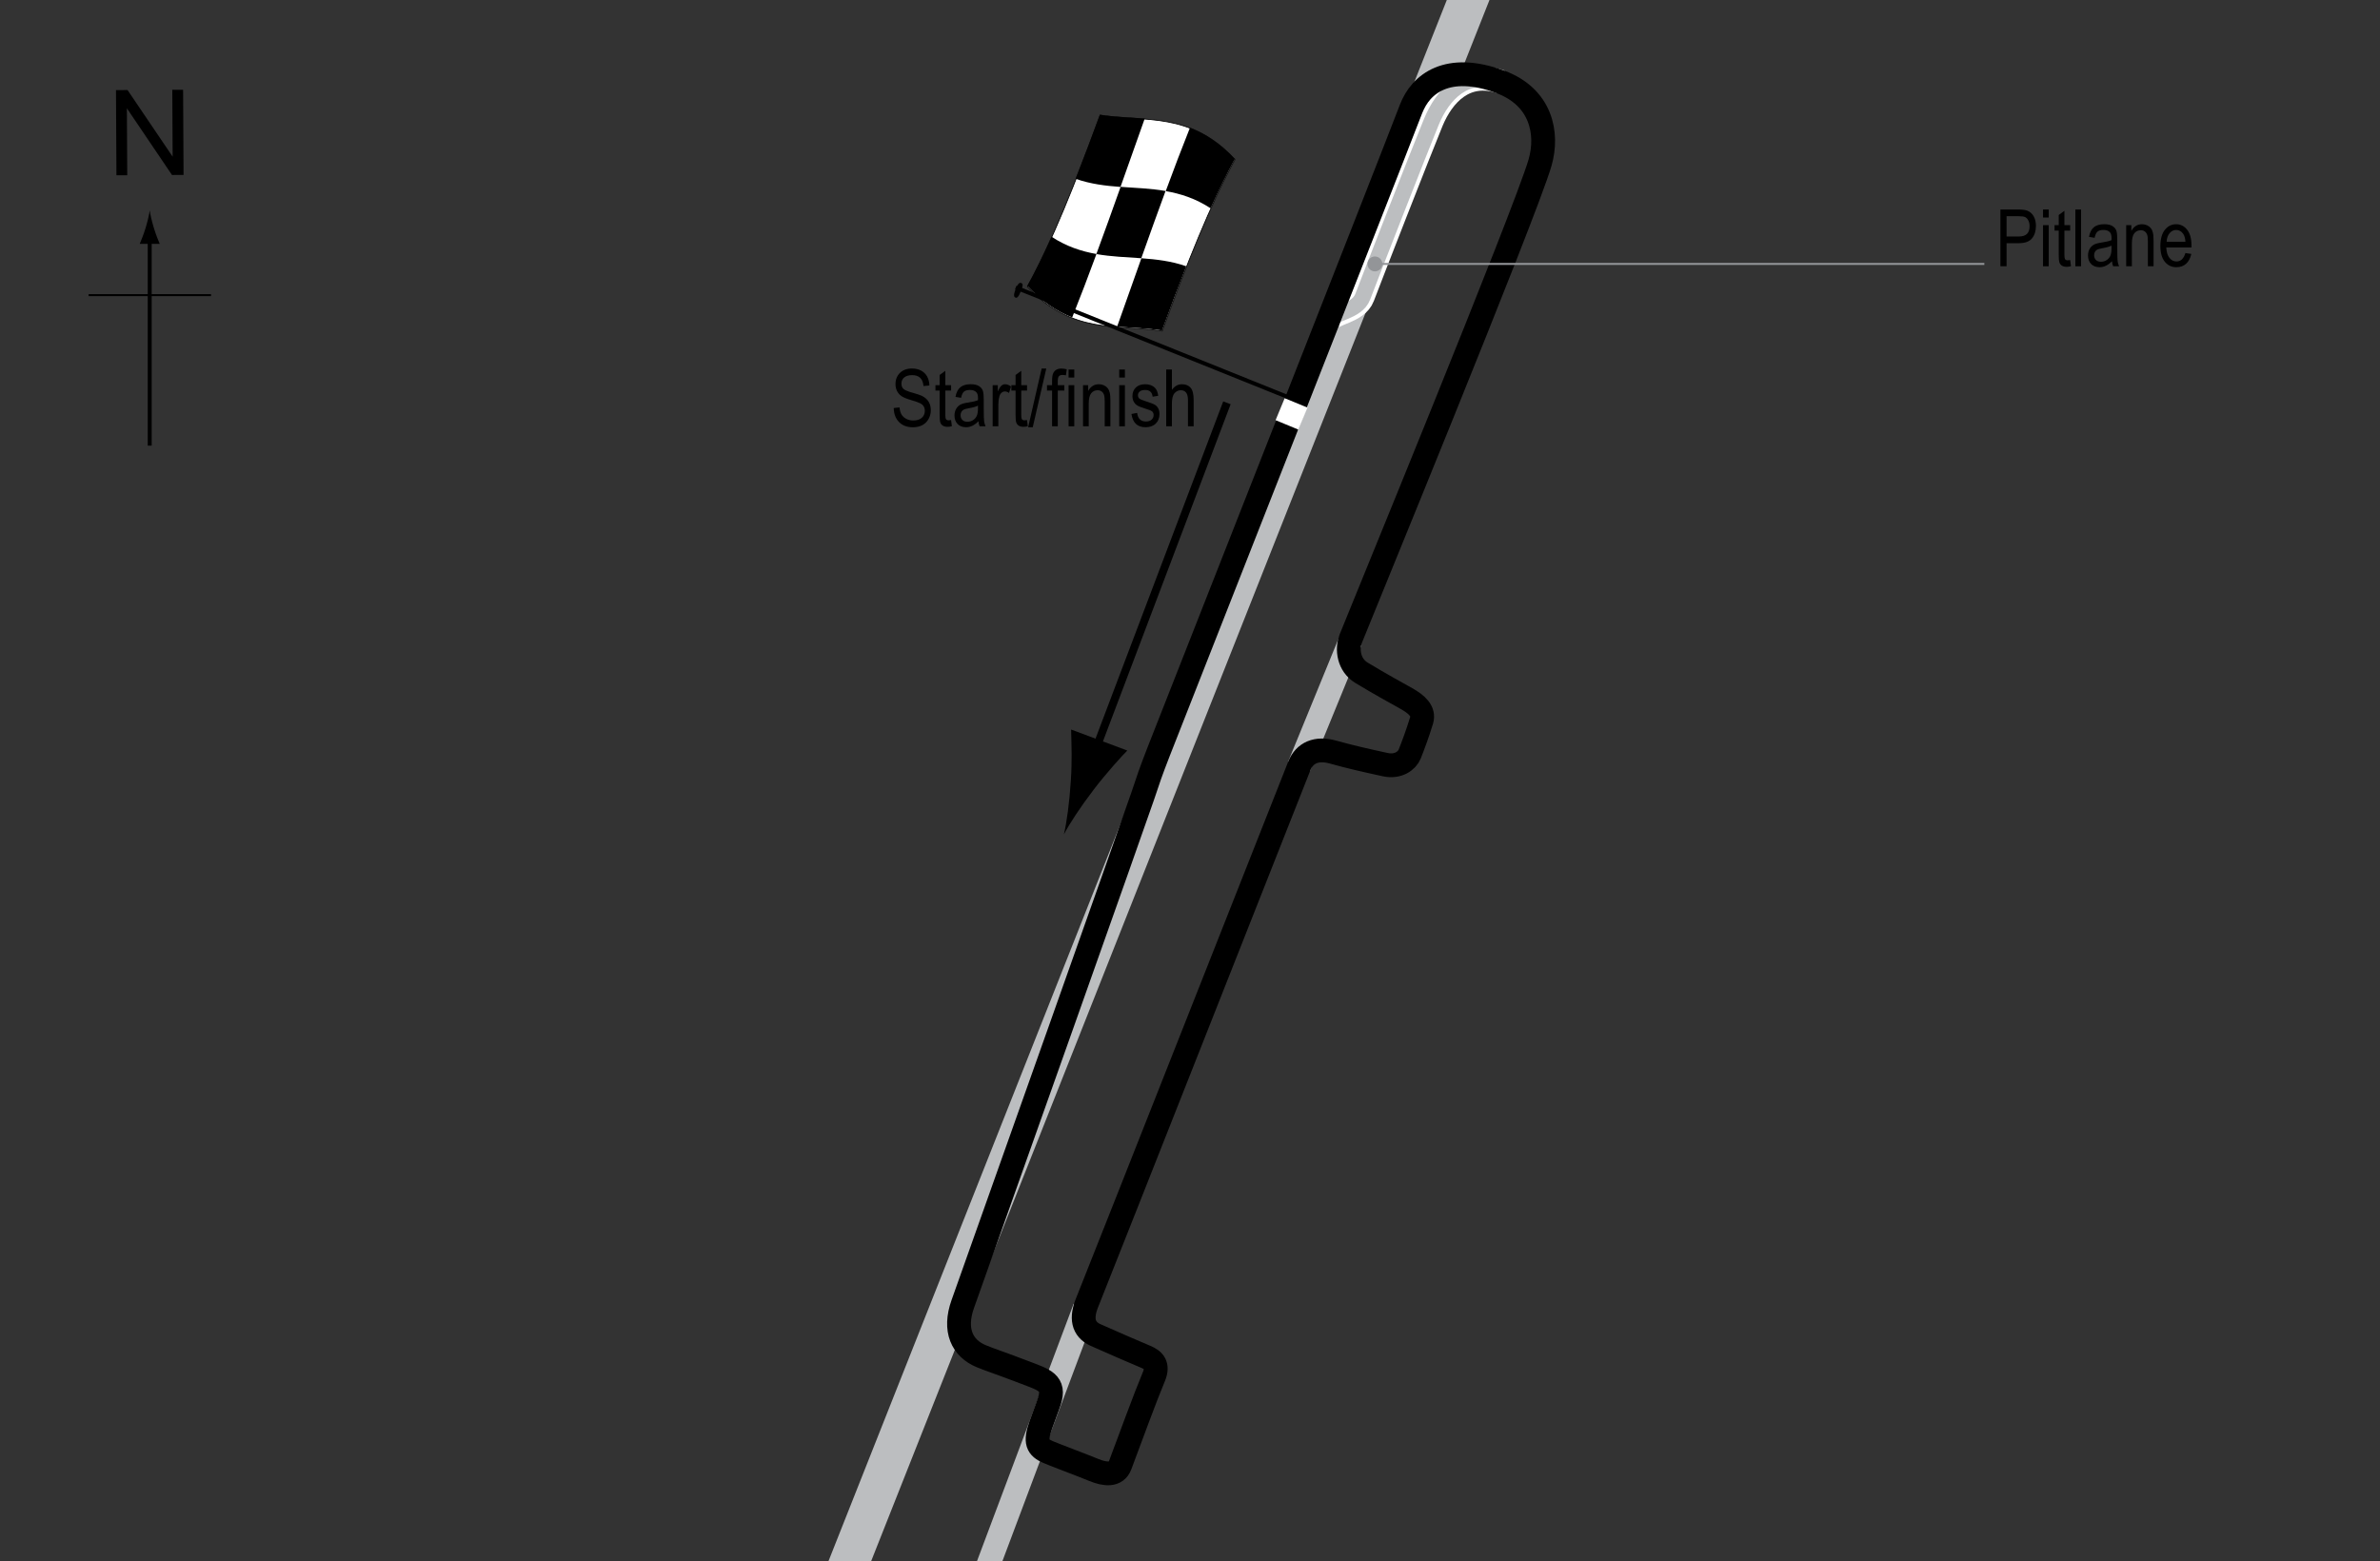 <?xml version="1.0" encoding="UTF-8"?> <!-- Generator: Adobe Illustrator 14.0.0, SVG Export Plug-In . SVG Version: 6.00 Build 43363) --> <svg xmlns="http://www.w3.org/2000/svg" xmlns:xlink="http://www.w3.org/1999/xlink" version="1.1" x="0px" y="0px" width="300px" height="196.839px" viewBox="0 0 300 196.839" xml:space="preserve"><rect x="0" y="0" width="300" height="196.839" fill="#333333" stroke="none"/> <g id="Sideroads"> <line fill="none" stroke="#BCBEC0" stroke-width="5" x1="186.181" y1="-2.833" x2="105.455" y2="201.021"></line> </g> <g id="Labels_copy"> <line fill="none" stroke="#BCBEC0" stroke-width="3" x1="170.235" y1="80.774" x2="163.735" y2="96.649"></line> <line fill="none" stroke="#BCBEC0" stroke-width="3" x1="136.735" y1="164.899" x2="122.985" y2="201.524"></line> </g> <g id="Pitlane_copy"> <path fill="none" stroke="#FFFFFF" stroke-width="3" d="M167.443,40.566c0.417-1.167,3.584-1.167,4.334-3.167 s7.249-18.666,8.666-22.083s4.25-6.5,8.75-5"></path> </g> <g id="Pitlane"> <path fill="none" stroke="#BCBEC0" stroke-width="2" d="M167.443,40.566c0.417-1.167,3.584-1.167,4.334-3.167 s7.249-18.666,8.666-22.083s4.25-6.5,8.75-5"></path> </g> <g id="Circuit"> <path fill="none" stroke="#000000" stroke-width="3" d="M177.86,13.733c1.212-3.17,4.609-5.879,11.25-3.417 c5.167,1.917,6.083,6.5,5.008,10.206c-1.863,6.422-22.925,57.626-23.841,59.96c-0.545,1.388-0.268,3.361,1.333,4.333 c2.333,1.417,4.577,2.637,5.667,3.25c1.333,0.75,2.259,1.607,1.916,2.75c-0.5,1.667-1.167,3.417-1.5,4.25s-1.453,1.689-3.083,1.333 c-2.667-0.583-4.4-0.972-6.583-1.583c-2.084-0.583-3.583,0.083-4.25,1.75s-24.834,62.917-26.75,67.667 c-0.753,1.867-0.583,3.333,1.083,4.083s5.333,2.333,6.333,2.75s1.602,1.064,1,2.5c-1.083,2.584-3.016,7.878-4.25,11.167 c-0.5,1.333-1.917,1.167-3.333,0.583s-5.097-1.964-5.75-2.25c-1.333-0.584-1.689-1.227-0.917-3.416c0.5-1.417,0.834-2.226,1.083-3 c0.75-2.333-0.664-2.686-3-3.584c-3.25-1.25-4.339-1.568-5.583-2.083c-2.417-1-3.507-3.287-2.333-6.583 c3.917-11,21.917-61.75,22.667-64s0.99-2.977,2-5.583C147.61,90.733,174.61,22.233,177.86,13.733z"></path> </g> <g id="Startline"> <line fill="none" stroke="#FFFFFF" stroke-width="3" x1="161.36" y1="51.587" x2="164.235" y2="52.774"></line> </g> <g id="Flag"> <g> <g> <path fill="#FFFFFF" stroke="#000000" stroke-width="0.1" d="M155.668,20.112c-3.057,5.549-6.113,13.262-9.17,21.62 c-5.663-0.867-11.327,0.484-16.99-5.587c3.058-5.549,6.116-13.261,9.173-21.62C144.344,15.392,150.006,14.042,155.668,20.112z"></path> <path d="M138.209,32.023c-1.019,2.763-2.038,5.446-3.057,7.993c-1.888-0.734-3.777-1.938-5.665-3.968 c1.02-1.846,2.039-3.933,3.059-6.205C134.434,31.083,136.322,31.691,138.209,32.023z"></path> <path d="M149.535,33.569c-1.02,2.588-2.04,5.305-3.059,8.092c-1.888-0.287-3.775-0.329-5.663-0.483 c1.02-2.859,2.04-5.751,3.059-8.62C145.76,32.695,147.647,32.913,149.535,33.569z"></path> <path d="M146.917,24.077c-1.02,2.767-2.039,5.612-3.059,8.481c-1.888-0.137-3.775-0.193-5.663-0.527 c1.02-2.762,2.04-5.606,3.059-8.474C143.142,23.696,145.029,23.75,146.917,24.077z"></path> <path d="M155.66,20.041c-1.02,1.852-2.039,3.944-3.059,6.221c-1.887-1.235-3.773-1.839-5.66-2.168 c1.019-2.765,2.039-5.451,3.058-8C151.885,16.823,153.773,18.02,155.66,20.041z"></path> <path d="M144.295,14.945c-1.019,2.861-2.038,5.754-3.057,8.622c-1.888-0.139-3.775-0.363-5.663-1.029 c1.021-2.582,2.041-5.294,3.062-8.078C140.523,14.751,142.409,14.794,144.295,14.945z"></path> </g> </g> <line fill="#FFFFFF" stroke="#000000" stroke-width="0.5" x1="128.036" y1="36.249" x2="162.14" y2="49.978"></line> <path d="M128.736,35.69c0.181,0.072,0.275,0.194-0.054,1.013c-0.33,0.817-0.5,0.883-0.682,0.814c-0.18-0.076-0.3-0.261,0.029-1.078 C128.359,35.625,128.556,35.617,128.736,35.69z"></path> <g> <line fill="none" stroke="#000000" x1="154.654" y1="50.784" x2="137.658" y2="95.673"></line> <path d="M134.978,98.452c0.169-2.584,0.088-4.335,0.036-6.478l7.084,2.649c-0.565,0.547-2.656,2.853-4.226,4.912 c-1.681,2.206-3.04,4.269-3.771,5.659C134.466,103.667,134.798,101.217,134.978,98.452z"></path> </g> </g> <g id="North"> <g> <g> <g> <line fill="none" stroke="#000000" stroke-width="0.5" x1="18.871" y1="56.183" x2="18.871" y2="29.899"></line> <path d="M18.359,28.719c-0.25,0.827-0.48,1.364-0.746,2.027h2.521c-0.112-0.237-0.496-1.2-0.745-2.027 c-0.268-0.885-0.45-1.687-0.516-2.207C18.809,27.032,18.626,27.834,18.359,28.719z"></path> </g> </g> </g> <line fill="none" stroke="#000000" stroke-width="0.25" x1="11.166" y1="37.208" x2="26.602" y2="37.208"></line> <g> <path d="M14.677,22.099L14.62,11.361l1.458-0.008l5.685,8.4l-0.045-8.43l1.362-0.007l0.057,10.737l-1.458,0.008l-5.685-8.407 l0.045,8.438L14.677,22.099z"></path> </g> </g> <g id="Labels"> <g> <path d="M252.153,33.572v-7.158h2.212c0.521,0,0.905,0.045,1.152,0.137c0.339,0.124,0.608,0.353,0.811,0.688 s0.303,0.747,0.303,1.235c0,0.645-0.164,1.17-0.493,1.577s-0.896,0.61-1.704,0.61h-1.504v2.91H252.153z M252.929,29.817h1.519 c0.479,0,0.828-0.108,1.05-0.325s0.332-0.543,0.332-0.979c0-0.283-0.055-0.526-0.164-0.728c-0.108-0.202-0.24-0.34-0.395-0.415 c-0.155-0.075-0.435-0.112-0.838-0.112h-1.504V29.817z"></path> <path d="M257.524,27.424v-1.011h0.718v1.011H257.524z M257.524,33.572v-5.186h0.718v5.186H257.524z"></path> <path d="M260.947,32.786l0.098,0.776c-0.198,0.052-0.378,0.078-0.537,0.078c-0.251,0-0.452-0.05-0.605-0.149 s-0.258-0.235-0.314-0.408c-0.058-0.172-0.086-0.516-0.086-1.03V29.07h-0.527v-0.684h0.527v-1.284l0.718-0.527v1.812h0.728v0.684 h-0.728v3.032c0,0.28,0.021,0.46,0.063,0.542c0.062,0.117,0.178,0.176,0.347,0.176C260.71,32.82,260.817,32.809,260.947,32.786z"></path> <path d="M261.601,33.572v-7.158h0.718v7.158H261.601z"></path> <path d="M266.215,32.932c-0.241,0.25-0.491,0.439-0.752,0.566s-0.53,0.19-0.811,0.19c-0.442,0-0.796-0.133-1.06-0.4 s-0.396-0.626-0.396-1.079c0-0.299,0.062-0.565,0.186-0.796s0.293-0.412,0.508-0.542s0.54-0.226,0.977-0.288 c0.586-0.086,1.016-0.188,1.289-0.308l0.005-0.225c0-0.355-0.063-0.604-0.19-0.747c-0.179-0.208-0.454-0.313-0.825-0.313 c-0.335,0-0.586,0.069-0.752,0.208s-0.288,0.4-0.366,0.783l-0.708-0.117c0.101-0.557,0.305-0.962,0.613-1.216 c0.307-0.254,0.747-0.381,1.32-0.381c0.446,0,0.796,0.084,1.05,0.251s0.414,0.375,0.481,0.623c0.066,0.248,0.1,0.609,0.1,1.084 v1.172c0,0.82,0.016,1.337,0.047,1.55c0.03,0.213,0.092,0.421,0.183,0.623h-0.752C266.287,33.393,266.238,33.18,266.215,32.932z M266.157,30.969c-0.264,0.13-0.656,0.241-1.177,0.332c-0.303,0.052-0.515,0.111-0.635,0.178s-0.214,0.161-0.281,0.283 c-0.066,0.122-0.1,0.263-0.1,0.422c0,0.248,0.076,0.445,0.229,0.593S264.558,33,264.829,33c0.257,0,0.491-0.067,0.7-0.2 c0.211-0.133,0.367-0.312,0.472-0.535s0.156-0.548,0.156-0.974V30.969z"></path> <path d="M268.007,33.572v-5.186h0.649v0.732c0.156-0.285,0.347-0.498,0.572-0.638c0.227-0.141,0.485-0.211,0.778-0.211 c0.227,0,0.438,0.045,0.631,0.134s0.35,0.207,0.468,0.352c0.119,0.145,0.207,0.333,0.266,0.564s0.088,0.586,0.088,1.064v3.188 h-0.718v-3.158c0-0.381-0.032-0.66-0.098-0.836c-0.065-0.176-0.167-0.312-0.305-0.408c-0.139-0.096-0.299-0.144-0.481-0.144 c-0.345,0-0.62,0.129-0.825,0.386s-0.308,0.699-0.308,1.325v2.835H268.007z"></path> <path d="M275.473,31.902l0.742,0.112c-0.124,0.553-0.348,0.971-0.671,1.252c-0.324,0.282-0.726,0.422-1.204,0.422 c-0.603,0-1.09-0.229-1.462-0.686c-0.373-0.458-0.56-1.117-0.56-1.98c0-0.895,0.188-1.578,0.563-2.048 c0.377-0.47,0.853-0.706,1.429-0.706c0.55,0,1.009,0.231,1.377,0.693s0.552,1.131,0.552,2.007l-0.005,0.234h-3.174 c0.029,0.583,0.164,1.022,0.405,1.318s0.534,0.444,0.879,0.444C274.885,32.966,275.261,32.611,275.473,31.902z M273.105,30.481 h2.373c-0.032-0.449-0.129-0.785-0.288-1.006c-0.231-0.322-0.525-0.483-0.884-0.483c-0.322,0-0.598,0.134-0.825,0.403 S273.127,30.025,273.105,30.481z"></path> </g> <g> <path d="M112.654,51.44l0.732-0.078c0.039,0.394,0.128,0.701,0.266,0.92c0.139,0.22,0.337,0.396,0.594,0.53s0.547,0.2,0.869,0.2 c0.462,0,0.821-0.113,1.076-0.338c0.256-0.226,0.384-0.519,0.384-0.88c0-0.211-0.046-0.396-0.14-0.553 c-0.092-0.158-0.232-0.287-0.42-0.388c-0.187-0.101-0.591-0.243-1.213-0.427c-0.554-0.165-0.947-0.33-1.182-0.496 s-0.417-0.377-0.547-0.632s-0.195-0.544-0.195-0.867c0-0.58,0.188-1.053,0.562-1.421s0.879-0.552,1.514-0.552 c0.437,0,0.817,0.086,1.146,0.259c0.326,0.172,0.58,0.42,0.762,0.742c0.18,0.322,0.277,0.702,0.29,1.138l-0.747,0.068 c-0.039-0.465-0.178-0.811-0.418-1.035c-0.238-0.225-0.575-0.337-1.008-0.337c-0.439,0-0.774,0.099-1.006,0.295 s-0.347,0.452-0.347,0.764c0,0.29,0.085,0.514,0.254,0.674c0.169,0.159,0.55,0.321,1.143,0.484c0.579,0.16,0.985,0.299,1.22,0.417 c0.358,0.183,0.628,0.423,0.811,0.721c0.183,0.298,0.274,0.653,0.274,1.066c0,0.41-0.096,0.783-0.288,1.119 c-0.192,0.337-0.453,0.593-0.783,0.769c-0.331,0.175-0.729,0.263-1.194,0.263c-0.726,0-1.305-0.218-1.735-0.654 C112.894,52.776,112.67,52.186,112.654,51.44z"></path> <path d="M119.885,52.958l0.098,0.776c-0.198,0.052-0.378,0.078-0.537,0.078c-0.251,0-0.452-0.05-0.605-0.149 s-0.258-0.235-0.315-0.408c-0.057-0.172-0.085-0.516-0.085-1.03v-2.983h-0.527v-0.684h0.527v-1.284l0.718-0.527v1.812h0.728v0.684 h-0.728v3.032c0,0.28,0.021,0.46,0.063,0.542c0.062,0.117,0.178,0.176,0.347,0.176C119.649,52.993,119.755,52.981,119.885,52.958z "></path> <path d="M123.333,53.105c-0.241,0.25-0.491,0.439-0.752,0.566s-0.53,0.19-0.811,0.19c-0.442,0-0.796-0.133-1.06-0.4 s-0.396-0.626-0.396-1.079c0-0.299,0.062-0.565,0.186-0.796s0.293-0.412,0.508-0.542s0.54-0.226,0.977-0.288 c0.586-0.086,1.016-0.188,1.289-0.308l0.005-0.225c0-0.355-0.063-0.604-0.19-0.747c-0.179-0.208-0.454-0.313-0.825-0.313 c-0.335,0-0.586,0.069-0.752,0.208s-0.288,0.4-0.366,0.783l-0.708-0.117c0.101-0.557,0.305-0.962,0.613-1.216 c0.307-0.254,0.747-0.381,1.32-0.381c0.446,0,0.796,0.084,1.05,0.251s0.414,0.375,0.481,0.623c0.066,0.248,0.1,0.609,0.1,1.084 v1.172c0,0.82,0.016,1.337,0.047,1.55c0.03,0.213,0.092,0.421,0.183,0.623h-0.752C123.404,53.565,123.355,53.353,123.333,53.105z M123.274,51.142c-0.264,0.13-0.656,0.241-1.177,0.332c-0.303,0.052-0.515,0.111-0.635,0.178s-0.214,0.161-0.281,0.283 c-0.066,0.122-0.1,0.263-0.1,0.422c0,0.248,0.076,0.445,0.229,0.593s0.364,0.222,0.635,0.222c0.257,0,0.491-0.067,0.7-0.2 c0.211-0.133,0.367-0.312,0.472-0.535s0.156-0.548,0.156-0.974V51.142z"></path> <path d="M125.125,53.745v-5.186h0.649v0.786c0.166-0.365,0.318-0.606,0.456-0.725c0.139-0.119,0.294-0.178,0.467-0.178 c0.241,0,0.486,0.094,0.737,0.283l-0.244,0.815c-0.179-0.127-0.354-0.19-0.522-0.19c-0.153,0-0.293,0.054-0.42,0.161 s-0.217,0.257-0.269,0.449c-0.091,0.335-0.137,0.692-0.137,1.069v2.715H125.125z"></path> <path d="M129.456,52.958l0.098,0.776c-0.198,0.052-0.378,0.078-0.537,0.078c-0.251,0-0.452-0.05-0.605-0.149 s-0.258-0.235-0.315-0.408c-0.057-0.172-0.085-0.516-0.085-1.03v-2.983h-0.527v-0.684h0.527v-1.284l0.718-0.527v1.812h0.728v0.684 h-0.728v3.032c0,0.28,0.021,0.46,0.063,0.542c0.062,0.117,0.178,0.176,0.347,0.176C129.219,52.993,129.326,52.981,129.456,52.958z "></path> <path d="M129.598,53.862l1.7-7.397h0.586l-1.705,7.397H129.598z"></path> <path d="M132.615,53.745v-4.502h-0.64v-0.684h0.64v-0.552c0-0.407,0.042-0.712,0.127-0.916s0.215-0.359,0.39-0.466 s0.394-0.161,0.658-0.161c0.206,0,0.431,0.031,0.676,0.093l-0.107,0.762c-0.149-0.033-0.291-0.049-0.425-0.049 c-0.215,0-0.369,0.056-0.461,0.168c-0.094,0.112-0.14,0.326-0.14,0.642v0.479h0.83v0.684h-0.83v4.502H132.615z"></path> <path d="M134.695,47.597v-1.011h0.718v1.011H134.695z M134.695,53.745v-5.186h0.718v5.186H134.695z"></path> <path d="M136.516,53.745v-5.186h0.649v0.732c0.156-0.285,0.347-0.498,0.572-0.638c0.227-0.141,0.485-0.211,0.778-0.211 c0.227,0,0.438,0.045,0.631,0.134s0.35,0.207,0.468,0.352c0.119,0.145,0.207,0.333,0.266,0.564s0.088,0.586,0.088,1.064v3.188 h-0.718v-3.158c0-0.381-0.032-0.66-0.098-0.836c-0.065-0.176-0.167-0.312-0.306-0.408c-0.138-0.096-0.298-0.144-0.48-0.144 c-0.345,0-0.62,0.129-0.825,0.386s-0.308,0.699-0.308,1.325v2.835H136.516z"></path> <path d="M141.077,47.597v-1.011h0.718v1.011H141.077z M141.077,53.745v-5.186h0.718v5.186H141.077z"></path> <path d="M142.62,52.192l0.718-0.137c0.042,0.366,0.157,0.639,0.346,0.816c0.188,0.179,0.438,0.268,0.75,0.268 c0.313,0,0.554-0.077,0.724-0.232c0.171-0.155,0.256-0.351,0.256-0.588c0-0.205-0.073-0.365-0.22-0.479 c-0.101-0.078-0.345-0.176-0.732-0.293c-0.56-0.172-0.935-0.319-1.123-0.439s-0.335-0.282-0.439-0.483s-0.156-0.431-0.156-0.688 c0-0.443,0.142-0.802,0.425-1.079s0.676-0.415,1.177-0.415c0.315,0,0.594,0.057,0.832,0.171c0.24,0.114,0.423,0.267,0.55,0.459 s0.215,0.467,0.264,0.825l-0.703,0.117c-0.065-0.566-0.373-0.85-0.923-0.85c-0.313,0-0.545,0.063-0.698,0.187 c-0.153,0.125-0.229,0.285-0.229,0.479c0,0.191,0.073,0.342,0.22,0.453c0.089,0.064,0.35,0.168,0.783,0.311 c0.597,0.189,0.982,0.34,1.157,0.453s0.312,0.266,0.409,0.46c0.097,0.194,0.146,0.425,0.146,0.692 c0,0.496-0.157,0.897-0.471,1.203c-0.314,0.307-0.743,0.46-1.287,0.46C143.374,53.862,142.783,53.305,142.62,52.192z"></path> <path d="M147,53.745v-7.158h0.718v2.568c0.169-0.238,0.36-0.416,0.573-0.535c0.214-0.119,0.449-0.178,0.706-0.178 c0.452,0,0.81,0.144,1.071,0.432c0.263,0.288,0.394,0.816,0.394,1.584v3.286h-0.718v-3.286c0-0.449-0.08-0.771-0.239-0.967 s-0.379-0.293-0.659-0.293c-0.313,0-0.578,0.125-0.799,0.376c-0.219,0.25-0.329,0.695-0.329,1.333v2.837H147z"></path> </g> <g> <g> <line fill="none" stroke="#939598" stroke-width="0.25" x1="250.126" y1="33.274" x2="173.308" y2="33.274"></line> <circle fill="#939598" cx="173.308" cy="33.274" r="0.94"></circle> </g> </g> </g> </svg> 